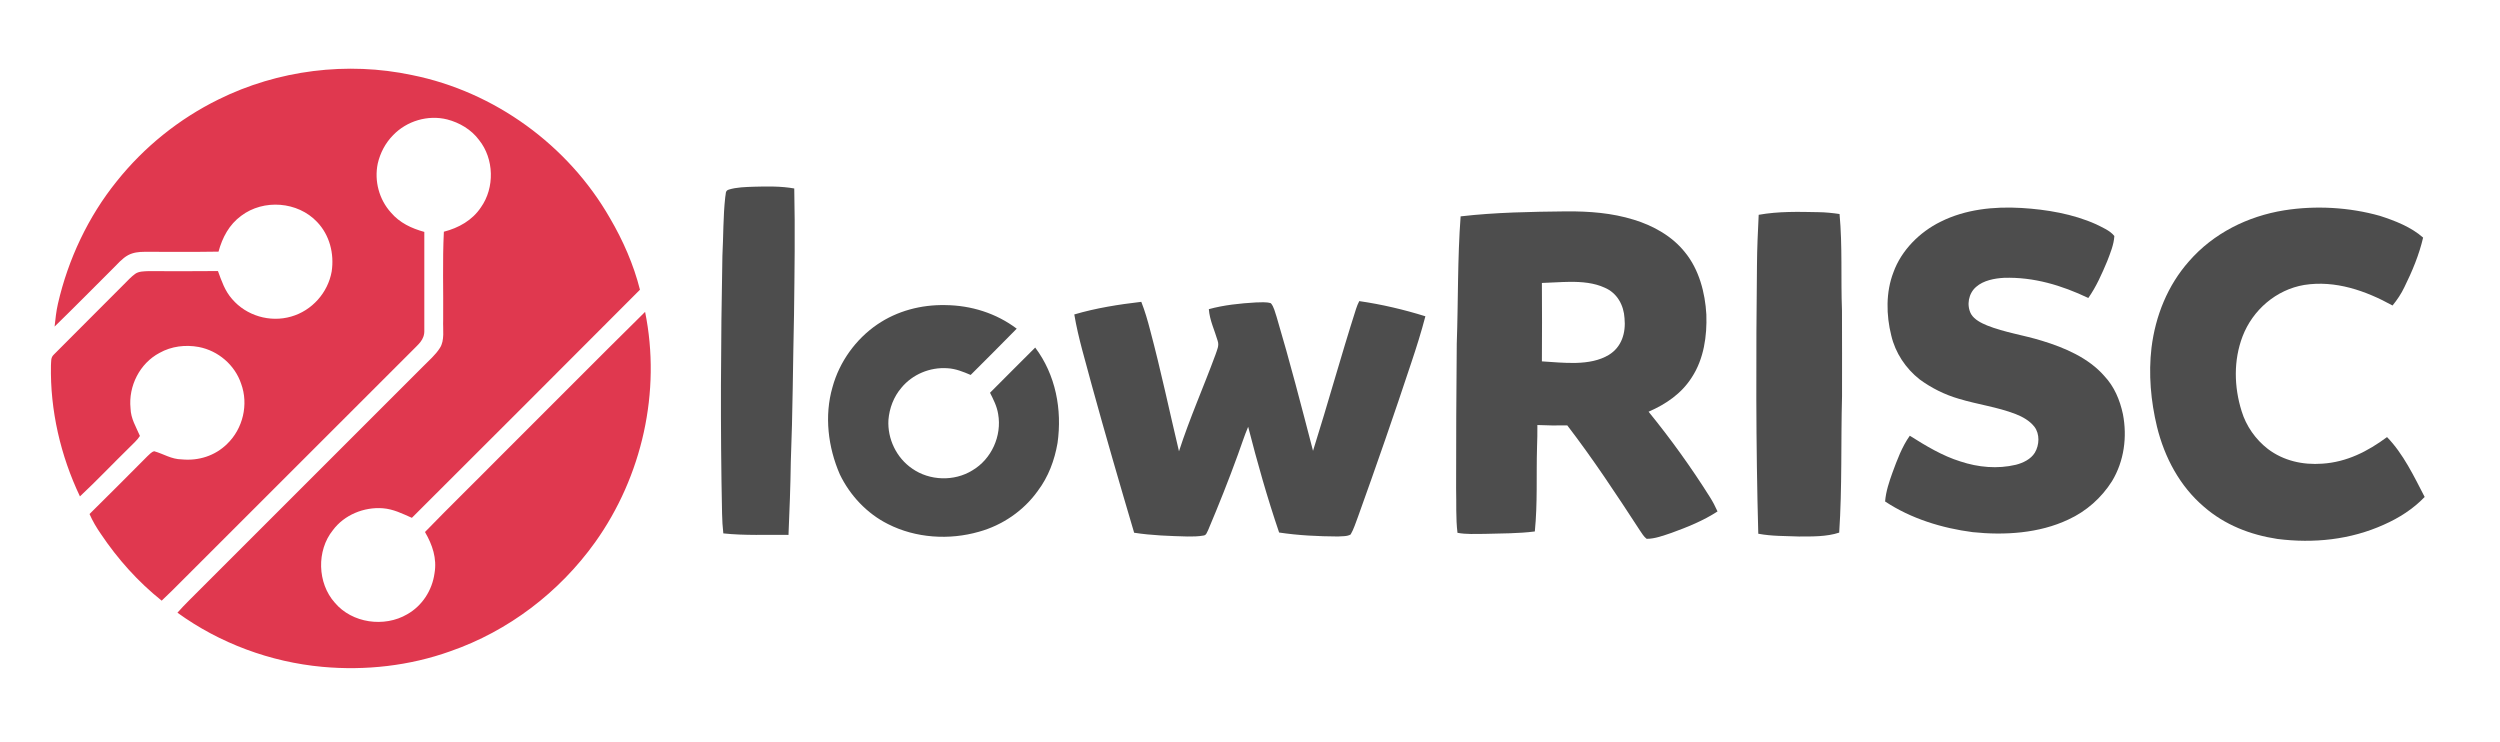 <?xml version="1.0" encoding="UTF-8" standalone="no"?>
<svg xmlns:dc="http://purl.org/dc/elements/1.1/" xmlns:cc="http://creativecommons.org/ns#" xmlns:rdf="http://www.w3.org/1999/02/22-rdf-syntax-ns#" xmlns:svg="http://www.w3.org/2000/svg" xmlns="http://www.w3.org/2000/svg" xmlns:sodipodi="http://sodipodi.sourceforge.net/DTD/sodipodi-0.dtd" xmlns:inkscape="http://www.inkscape.org/namespaces/inkscape" version="1.1" viewBox="0 0 1280 380" width="1280.0pt" height="380.0pt" id="svg22" sodipodi:docname="logo-dualcolor.svg" inkscape:version="0.92.4 (5da689c313, 2019-01-14)">
  <defs id="defs26"/>
  <sodipodi:namedview pagecolor="#ffffff" bordercolor="#666666" borderopacity="1" objecttolerance="10" gridtolerance="10" guidetolerance="10" inkscape:pageopacity="0" inkscape:pageshadow="2" inkscape:window-width="1920" inkscape:window-height="1141" id="namedview24" showgrid="false" inkscape:zoom="0.44296875" inkscape:cx="1285.0915" inkscape:cy="98.979343" inkscape:window-x="1920" inkscape:window-y="0" inkscape:window-maximized="1" inkscape:current-layer="svg22"/>
  <path d="M 210.96 38.44 C 253.20 46.92 290.91 74.33 312.30 111.69 C 318.98 123.11 324.43 135.49 327.66 148.34 C 288.80 187.34 249.84 226.24 210.88 265.13 C 205.96 262.97 201.49 260.67 196.01 260.23 C 186.38 259.50 176.26 263.60 170.44 271.45 C 162.00 281.89 162.48 298.57 171.41 308.57 C 180.23 319.09 196.78 321.37 208.49 314.51 C 216.17 310.18 221.28 302.23 222.47 293.53 C 223.79 285.88 221.39 278.93 217.59 272.39 C 230.36 259.23 243.51 246.43 256.40 233.39 C 281.07 208.86 305.51 184.10 330.29 159.68 C 338.57 200.43 328.79 243.91 304.69 277.66 C 286.36 303.26 260.31 323.13 230.52 333.46 C 209.68 340.92 187.04 343.45 165.03 341.42 C 138.48 338.98 112.45 329.36 90.85 313.70 C 94.74 309.30 98.99 305.29 103.11 301.11 C 140.95 263.29 178.79 225.46 216.62 187.62 C 219.52 184.64 223.00 181.73 225.21 178.18 C 227.78 174.33 226.70 168.47 226.90 164.00 C 227.06 148.89 226.50 133.73 227.26 118.64 C 234.85 116.68 241.79 112.82 246.21 106.19 C 253.35 96.17 253.00 81.29 245.28 71.69 C 241.34 66.35 235.28 62.78 228.92 61.14 C 219.08 58.69 208.23 61.92 201.24 69.24 C 197.30 73.23 194.65 78.32 193.40 83.77 C 191.56 92.62 194.09 102.14 200.17 108.84 C 204.66 114.12 210.69 116.93 217.25 118.74 C 217.24 135.47 217.26 152.31 217.25 169.03 C 217.46 174.16 213.93 176.46 210.78 179.79 C 171.58 218.92 132.44 258.11 93.26 297.26 C 89.82 300.74 86.35 304.19 82.78 307.54 C 70.67 297.86 60.27 286.24 51.64 273.37 C 49.39 270.14 47.42 266.79 45.84 263.18 C 55.81 253.39 65.64 243.43 75.52 233.54 C 76.54 232.64 77.61 231.31 78.98 231.04 C 83.82 232.42 87.73 235.13 92.99 235.20 C 101.63 236.05 110.06 233.41 116.28 227.29 C 124.40 219.49 127.35 207.05 123.46 196.47 C 120.24 186.85 111.72 179.58 101.80 177.66 C 94.96 176.40 87.79 177.25 81.68 180.68 C 71.54 186.04 65.70 197.67 66.83 209.02 C 66.98 214.44 69.63 218.43 71.64 223.21 C 70.22 225.44 68.02 227.29 66.18 229.18 C 57.72 237.46 49.57 246.06 40.93 254.16 C 31.03 233.35 25.61 210.07 26.09 186.99 C 26.27 184.93 25.90 183.12 27.54 181.57 C 39.43 169.54 51.61 157.55 63.52 145.52 C 65.35 143.71 67.14 141.70 69.23 140.20 C 71.07 138.88 73.83 138.91 76.00 138.82 C 87.86 138.83 99.73 138.93 111.59 138.78 C 113.51 143.99 115.10 148.87 118.84 153.12 C 126.16 161.68 138.24 165.22 149.05 162.09 C 159.70 159.08 167.90 149.87 169.82 139.00 C 171.19 129.89 168.79 120.38 162.35 113.64 C 152.46 103.14 134.96 101.81 123.48 110.50 C 117.30 115.04 113.87 121.57 111.88 128.84 C 99.25 129.06 86.62 128.89 73.99 128.93 C 71.06 128.95 68.25 129.23 65.62 130.63 C 62.59 132.24 60.09 135.26 57.66 137.65 C 47.76 147.52 37.96 157.46 27.95 167.20 C 28.38 163.27 28.78 159.35 29.67 155.48 C 34.89 132.77 45.13 110.96 59.78 92.81 C 73.82 75.22 91.71 60.82 111.90 50.90 C 142.26 35.86 177.82 31.39 210.96 38.44 Z" fill="#ed1457" id="path4" style="fill:#e0384f;fill-opacity:1"/>
  <path d="M 386.00 95.60 C 392.83 95.41 399.93 95.29 406.66 96.50 C 407.13 117.99 406.80 139.53 406.54 161.03 C 405.97 186.20 405.89 211.36 404.89 236.51 C 404.73 248.97 404.24 261.41 403.71 273.87 C 392.62 273.72 381.36 274.28 370.34 273.10 C 369.99 269.74 369.74 266.38 369.70 263.00 C 368.77 219.01 369.05 174.98 369.87 130.99 C 370.40 121.07 370.22 110.86 371.32 100.99 C 371.74 99.36 371.16 97.68 373.13 97.08 C 377.17 95.82 381.80 95.76 386.00 95.60 Z" fill="#4d4d4d" id="path6"/>
  <path d="M 1035.00 106.48 C 1047.84 107.25 1061.36 109.52 1073.16 114.81 C 1076.33 116.41 1080.31 118.01 1082.55 120.84 C 1082.30 125.26 1080.42 129.74 1078.84 133.85 C 1076.15 140.25 1073.24 146.87 1069.22 152.57 C 1055.56 146.08 1041.28 141.76 1026.01 142.25 C 1021.22 142.51 1015.55 143.57 1011.84 146.83 C 1007.87 150.14 1006.75 156.27 1009.19 160.80 C 1010.90 163.68 1014.40 165.39 1017.38 166.63 C 1026.38 170.23 1035.97 171.53 1045.52 174.48 C 1057.08 178.01 1069.35 183.23 1077.44 192.54 C 1082.55 197.99 1085.37 204.79 1086.93 212.02 C 1089.19 223.75 1087.56 236.06 1081.35 246.36 C 1075.96 254.90 1068.20 261.79 1059.01 266.00 C 1044.02 273.10 1026.29 274.17 1010.01 272.46 C 994.38 270.44 978.37 265.53 965.17 256.75 C 965.59 251.59 967.22 246.79 968.95 241.95 C 971.35 235.45 973.80 228.74 977.82 223.09 C 985.90 228.20 994.56 233.43 1003.73 236.26 C 1012.84 239.29 1022.75 240.20 1032.13 237.96 C 1035.80 237.03 1039.76 235.14 1041.82 231.81 C 1044.18 227.88 1044.47 222.19 1041.58 218.45 C 1039.17 215.40 1035.56 213.38 1031.99 211.99 C 1022.36 208.30 1012.80 207.16 1002.85 204.15 C 995.70 202.08 988.84 198.64 982.84 194.24 C 975.71 188.63 970.40 180.65 968.33 171.78 C 965.71 161.36 965.51 149.54 969.44 139.42 C 973.49 128.14 982.90 118.79 993.54 113.55 C 1006.29 107.14 1020.92 105.65 1035.00 106.48 Z" fill="#4d4d4d" id="path8"/>
  <path d="M 1218.48 110.51 C 1226.20 112.99 1234.49 116.22 1240.63 121.65 C 1238.60 130.45 1235.04 138.94 1231.05 147.02 C 1229.42 150.44 1227.37 153.50 1224.98 156.42 C 1211.21 148.82 1195.68 143.39 1179.77 145.89 C 1165.39 148.32 1153.40 158.68 1148.20 172.20 C 1143.52 184.48 1143.81 198.06 1147.71 210.51 C 1150.00 218.10 1154.88 225.01 1161.13 229.85 C 1169.14 235.94 1179.07 238.14 1189.01 237.40 C 1201.53 236.60 1212.25 231.13 1222.16 223.79 C 1230.48 232.32 1235.98 243.94 1241.43 254.44 C 1235.52 260.61 1228.31 265.20 1220.52 268.64 C 1203.39 276.37 1184.57 278.30 1166.02 275.94 C 1152.18 273.84 1139.12 268.77 1128.48 259.52 C 1116.04 248.95 1108.24 234.21 1104.38 218.50 C 1101.21 205.35 1099.98 191.49 1101.57 178.02 C 1103.59 161.71 1109.82 146.14 1120.77 133.77 C 1133.29 119.41 1150.80 110.71 1169.49 107.69 C 1185.57 105.13 1202.79 106.09 1218.48 110.51 Z" fill="#4d4d4d" id="path10"/>
  <path style="fill:#4d4d4d;stroke-width:1.333" d="M 1069.334 144.293 C 1045.307 144.56 1021.013 144.947 997.119 147.707 C 994.946 176.667 995.507 205.666 994.48 234.666 C 994.214 267.559 993.972 300.441 994.039 333.334 C 994.306 343.387 993.759 353.772 994.973 363.732 C 1000.933 364.866 1007.294 364.48 1013.334 364.467 C 1024.774 364.12 1036.413 364.266 1047.773 362.812 C 1049.707 343.479 1048.719 324.68 1049.279 305.32 C 1049.493 300.254 1049.533 295.2 1049.52 290.146 C 1056.333 290.466 1063.107 290.547 1069.92 290.387 C 1087.533 313.333 1103.613 337.721 1119.387 361.947 C 1120.787 363.947 1122.134 366.387 1124.107 367.84 C 1129.761 367.88 1135.733 365.547 1141.053 363.787 C 1151.826 359.88 1162.881 355.439 1172.494 349.133 C 1170.987 345.759 1169.294 342.493 1167.32 339.373 C 1154.56 319.106 1140.546 299.64 1125.426 281.066 C 1137.346 275.866 1147.893 268.721 1154.973 257.561 C 1163.159 245.027 1165.4 229.373 1164.867 214.666 C 1164.054 199.879 1159.879 183.974 1150.346 172.32 C 1141.612 161.267 1128.693 154.067 1115.373 150 C 1100.306 145.333 1085.027 144.213 1069.334 144.293 z M 1071.633 192.414 C 1079.974 192.341 1088.282 193.062 1095.52 196.414 C 1103.986 200.027 1108.507 208.333 1109.014 217.279 C 1109.974 227.173 1107.121 236.893 1098.268 242.293 C 1085.281 250.12 1067.066 247.547 1052.6 246.693 C 1052.72 228.84 1052.72 211 1052.6 193.16 C 1058.637 193.008 1065.145 192.471 1071.633 192.414 z " transform="scale(0.75)" id="path12"/>
  <path d="M 931.00 108.63 C 934.65 108.67 938.25 109.05 941.85 109.58 C 943.38 126.13 942.46 142.43 943.09 158.99 C 943.18 173.66 943.11 188.33 943.12 203.00 C 942.50 226.25 943.21 249.47 941.67 272.70 C 935.17 274.84 927.83 274.68 921.01 274.69 C 913.92 274.40 907.21 274.58 900.24 273.27 C 898.97 227.44 899.07 181.53 899.57 135.69 C 899.63 127.11 900.02 118.56 900.45 109.98 C 910.58 108.16 920.69 108.43 931.00 108.63 Z" fill="#4d4d4d" id="path14"/>
  <path d="M 695.94 154.17 C 707.28 155.80 718.85 158.51 729.80 161.94 C 727.70 169.97 725.21 177.88 722.57 185.75 C 713.84 212.12 704.72 238.37 695.32 264.51 C 694.14 267.54 693.19 270.82 691.54 273.63 C 689.81 274.74 687.01 274.50 685.00 274.68 C 674.97 274.62 664.83 274.15 654.91 272.65 C 648.84 254.84 643.73 236.74 639.06 218.51 C 637.05 223.21 635.58 227.99 633.81 232.76 C 629.08 245.81 623.94 258.70 618.53 271.49 C 617.85 272.68 617.68 274.09 616.06 274.22 C 613.43 274.69 610.68 274.71 608.01 274.69 C 598.85 274.44 589.75 274.16 580.68 272.76 C 573.23 247.56 565.90 222.33 558.93 197.00 C 555.81 185.07 552.07 173.16 550.04 161.00 C 561.17 157.71 572.83 155.88 584.34 154.54 C 586.21 159.27 587.61 164.13 588.88 169.05 C 594.36 189.60 598.73 210.39 603.64 231.06 C 609.08 214.21 616.26 198.09 622.36 181.50 C 623.11 179.13 624.32 177.01 623.45 174.51 C 621.86 169.02 619.37 164.10 618.92 158.29 C 626.70 156.16 634.96 155.31 642.99 154.85 C 645.47 154.82 648.31 154.49 650.69 155.26 C 652.27 157.05 652.83 159.99 653.62 162.22 C 660.37 184.93 666.31 207.90 672.27 230.83 C 679.88 206.71 686.57 182.30 694.28 158.20 C 694.74 156.84 695.25 155.44 695.94 154.17 Z" fill="#4d4d4d" id="path18"/>
  <path d="M 484.00 156.21 C 497.17 156.34 510.00 160.33 520.56 168.28 C 512.78 176.26 504.84 184.08 496.98 191.97 C 493.06 190.31 489.32 188.76 485.00 188.53 C 476.15 187.93 467.18 191.66 461.53 198.52 C 457.59 203.12 455.37 208.95 454.88 214.96 C 454.30 224.67 458.99 234.43 467.04 239.92 C 475.95 246.19 488.60 246.58 497.86 240.83 C 507.66 235.08 513.03 223.14 511.05 211.97 C 510.41 207.98 508.68 204.64 506.89 201.09 C 514.64 193.41 522.25 185.60 530.02 177.95 C 540.53 191.91 543.87 209.72 541.46 226.81 C 539.93 235.67 536.78 244.14 531.33 251.36 C 524.09 261.52 513.20 268.95 501.20 272.26 C 485.98 276.62 468.86 275.54 454.67 268.33 C 443.92 262.97 435.17 253.66 429.99 242.87 C 423.95 229.00 421.99 212.89 426.24 198.22 C 429.76 185.32 438.10 173.68 449.14 166.14 C 459.37 159.15 471.68 155.96 484.00 156.21 Z" fill="#4d4d4d" id="path20"/>
</svg>